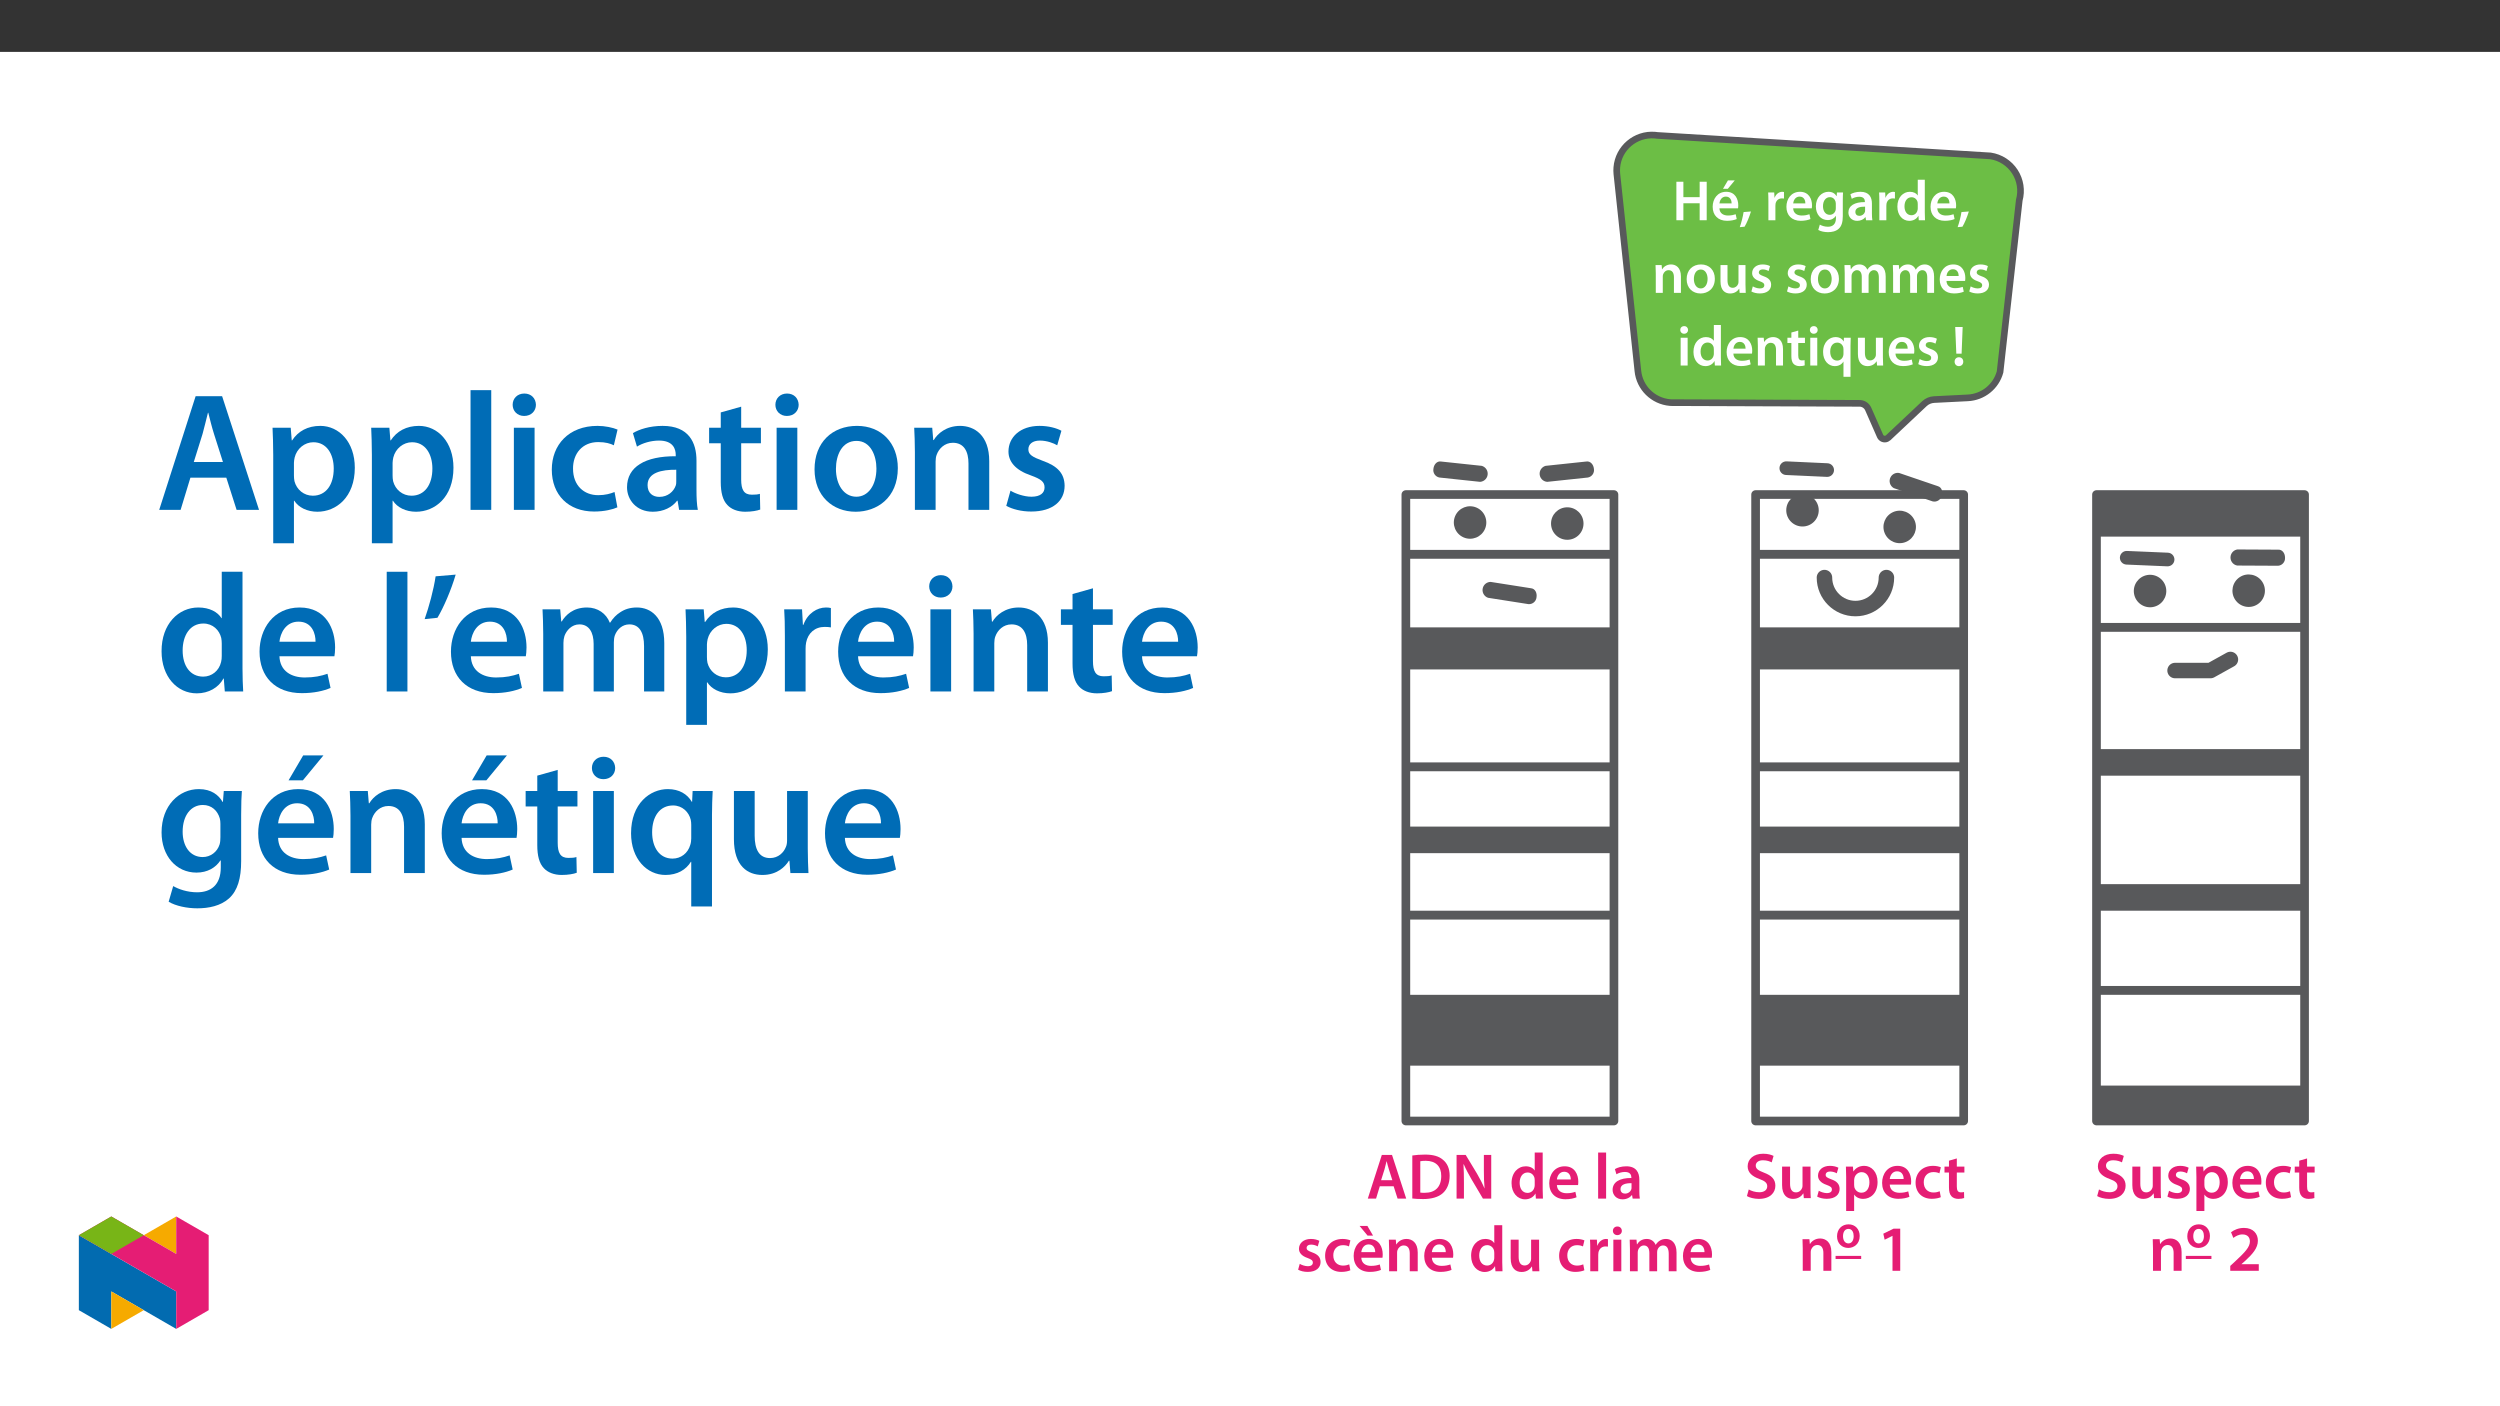 ﻿<?xml version="1.0" encoding="utf-8"?>
<svg xmlns="http://www.w3.org/2000/svg" xmlns:xlink="http://www.w3.org/1999/xlink" viewBox="0 0 960 540" version="1.1">
  <rect x="0" y="0" width="960" height="540" fill="#333333" stroke="none"/>
  <defs>
    <g>
      <symbol overflow="visible" id="glyph0-0">
        <path style="stroke:none;" d="M 0 0 L 10.953 0 L 10.953 -15.344 L 0 -15.344 Z M 5.484 -8.656 L 1.75 -14.25 L 9.203 -14.25 Z M 6.141 -7.672 L 9.859 -13.266 L 9.859 -2.078 Z M 1.75 -1.094 L 5.484 -6.688 L 9.203 -1.094 Z M 1.094 -13.266 L 4.828 -7.672 L 1.094 -2.078 Z M 1.094 -13.266 " />
      </symbol>
      <symbol overflow="visible" id="glyph0-1">
        <path style="stroke:none;" d="M 1.562 -14.781 L 1.562 0 L 4.25 0 L 4.25 -6.516 L 10.5 -6.516 L 10.5 0 L 13.203 0 L 13.203 -14.781 L 10.5 -14.781 L 10.5 -8.859 L 4.25 -8.859 L 4.25 -14.781 Z M 1.562 -14.781 " />
      </symbol>
      <symbol overflow="visible" id="glyph0-2">
        <path style="stroke:none;" d="M 10.5 -4.578 C 10.547 -4.828 10.594 -5.219 10.594 -5.719 C 10.594 -8.062 9.453 -10.922 5.984 -10.922 C 2.562 -10.922 0.766 -8.141 0.766 -5.172 C 0.766 -1.906 2.812 0.219 6.266 0.219 C 7.797 0.219 9.078 -0.062 10 -0.453 L 9.609 -2.297 C 8.766 -2.016 7.891 -1.812 6.641 -1.812 C 4.906 -1.812 3.422 -2.656 3.359 -4.578 Z M 3.359 -6.469 C 3.469 -7.562 4.172 -9.078 5.828 -9.078 C 7.625 -9.078 8.062 -7.453 8.047 -6.469 Z M 6.625 -15.297 L 4.719 -12.062 L 6.578 -12.062 L 9.25 -15.297 Z M 6.625 -15.297 " />
      </symbol>
      <symbol overflow="visible" id="glyph0-3">
        <path style="stroke:none;" d="M 2.016 2.484 C 2.875 1.078 3.844 -1.297 4.469 -3.359 L 1.641 -3.141 C 1.359 -1.312 0.766 0.984 0.172 2.656 Z M 2.016 2.484 " />
      </symbol>
      <symbol overflow="visible" id="glyph0-4">
        <path style="stroke:none;" d="M 1.453 0 L 4.141 0 L 4.141 -5.547 C 4.141 -5.828 4.172 -6.109 4.203 -6.359 C 4.453 -7.578 5.344 -8.391 6.625 -8.391 C 6.953 -8.391 7.188 -8.375 7.438 -8.328 L 7.438 -10.844 C 7.219 -10.891 7.062 -10.922 6.797 -10.922 C 5.641 -10.922 4.391 -10.156 3.859 -8.656 L 3.797 -8.656 L 3.688 -10.672 L 1.359 -10.672 C 1.422 -9.734 1.453 -8.688 1.453 -7.234 Z M 1.453 0 " />
      </symbol>
      <symbol overflow="visible" id="glyph0-5">
        <path style="stroke:none;" d="M 10.5 -4.578 C 10.547 -4.828 10.594 -5.219 10.594 -5.719 C 10.594 -8.062 9.453 -10.922 5.984 -10.922 C 2.562 -10.922 0.766 -8.141 0.766 -5.172 C 0.766 -1.906 2.812 0.219 6.266 0.219 C 7.797 0.219 9.078 -0.062 10 -0.453 L 9.609 -2.297 C 8.766 -2.016 7.891 -1.812 6.641 -1.812 C 4.906 -1.812 3.422 -2.656 3.359 -4.578 Z M 3.359 -6.469 C 3.469 -7.562 4.172 -9.078 5.828 -9.078 C 7.625 -9.078 8.062 -7.453 8.047 -6.469 Z M 3.359 -6.469 " />
      </symbol>
      <symbol overflow="visible" id="glyph0-6">
        <path style="stroke:none;" d="M 11.109 -7.609 C 11.109 -9.078 11.156 -9.953 11.203 -10.672 L 8.859 -10.672 L 8.75 -9.25 L 8.703 -9.25 C 8.203 -10.125 7.25 -10.922 5.609 -10.922 C 3.047 -10.922 0.766 -8.797 0.766 -5.281 C 0.766 -2.266 2.656 -0.062 5.312 -0.062 C 6.734 -0.062 7.797 -0.703 8.422 -1.641 L 8.469 -1.641 L 8.469 -0.719 C 8.469 1.578 7.141 2.5 5.391 2.5 C 4.094 2.5 2.953 2.078 2.281 1.688 L 1.688 3.734 C 2.609 4.281 4.062 4.578 5.422 4.578 C 6.891 4.578 8.438 4.281 9.531 3.281 C 10.656 2.281 11.109 0.672 11.109 -1.562 Z M 8.422 -4.672 C 8.422 -4.359 8.391 -3.984 8.312 -3.734 C 8 -2.734 7.125 -2.078 6.109 -2.078 C 4.422 -2.078 3.5 -3.547 3.5 -5.375 C 3.5 -7.547 4.625 -8.859 6.141 -8.859 C 7.281 -8.859 8.047 -8.109 8.328 -7.125 C 8.391 -6.906 8.422 -6.672 8.422 -6.406 Z M 8.422 -4.672 " />
      </symbol>
      <symbol overflow="visible" id="glyph0-7">
        <path style="stroke:none;" d="M 9.734 -6.406 C 9.734 -8.75 8.75 -10.922 5.328 -10.922 C 3.641 -10.922 2.266 -10.453 1.469 -9.969 L 2 -8.219 C 2.719 -8.688 3.812 -9.016 4.859 -9.016 C 6.75 -9.016 7.031 -7.844 7.031 -7.141 L 7.031 -6.969 C 3.094 -7 0.703 -5.609 0.703 -2.938 C 0.703 -1.312 1.906 0.234 4.062 0.234 C 5.453 0.234 6.578 -0.344 7.219 -1.188 L 7.281 -1.188 L 7.469 0 L 9.906 0 C 9.781 -0.656 9.734 -1.594 9.734 -2.562 Z M 7.109 -3.75 C 7.109 -3.547 7.109 -3.359 7.031 -3.156 C 6.781 -2.391 6 -1.688 4.906 -1.688 C 4.062 -1.688 3.375 -2.172 3.375 -3.219 C 3.375 -4.844 5.203 -5.234 7.109 -5.219 Z M 7.109 -3.75 " />
      </symbol>
      <symbol overflow="visible" id="glyph0-8">
        <path style="stroke:none;" d="M 8.594 -15.562 L 8.594 -9.531 L 8.547 -9.531 C 8.062 -10.328 7.016 -10.922 5.547 -10.922 C 2.984 -10.922 0.75 -8.797 0.766 -5.219 C 0.766 -1.922 2.781 0.234 5.344 0.234 C 6.891 0.234 8.172 -0.5 8.812 -1.688 L 8.859 -1.688 L 8.984 0 L 11.375 0 C 11.328 -0.719 11.297 -1.906 11.297 -3 L 11.297 -15.562 Z M 8.594 -4.625 C 8.594 -4.344 8.578 -4.078 8.5 -3.844 C 8.25 -2.672 7.281 -1.922 6.188 -1.922 C 4.469 -1.922 3.5 -3.359 3.5 -5.328 C 3.5 -7.297 4.469 -8.828 6.203 -8.828 C 7.438 -8.828 8.281 -7.984 8.531 -6.953 C 8.578 -6.734 8.594 -6.438 8.594 -6.219 Z M 8.594 -4.625 " />
      </symbol>
      <symbol overflow="visible" id="glyph0-9">
        <path style="stroke:none;" d="M 1.453 0 L 4.141 0 L 4.141 -6.297 C 4.141 -6.594 4.188 -6.922 4.281 -7.141 C 4.562 -7.953 5.312 -8.719 6.375 -8.719 C 7.844 -8.719 8.422 -7.562 8.422 -6.031 L 8.422 0 L 11.109 0 L 11.109 -6.328 C 11.109 -9.719 9.188 -10.922 7.328 -10.922 C 5.547 -10.922 4.391 -9.906 3.906 -9.078 L 3.844 -9.078 L 3.703 -10.672 L 1.359 -10.672 C 1.406 -9.75 1.453 -8.719 1.453 -7.5 Z M 1.453 0 " />
      </symbol>
      <symbol overflow="visible" id="glyph0-10">
        <path style="stroke:none;" d="M 6.297 -10.922 C 3.062 -10.922 0.766 -8.766 0.766 -5.266 C 0.766 -1.812 3.109 0.234 6.109 0.234 C 8.828 0.234 11.594 -1.516 11.594 -5.438 C 11.594 -8.688 9.469 -10.922 6.297 -10.922 Z M 6.219 -8.969 C 8.062 -8.969 8.812 -7.031 8.812 -5.375 C 8.812 -3.203 7.734 -1.703 6.203 -1.703 C 4.578 -1.703 3.547 -3.266 3.547 -5.328 C 3.547 -7.109 4.312 -8.969 6.219 -8.969 Z M 6.219 -8.969 " />
      </symbol>
      <symbol overflow="visible" id="glyph0-11">
        <path style="stroke:none;" d="M 11 -10.672 L 8.312 -10.672 L 8.312 -4.234 C 8.312 -3.922 8.266 -3.609 8.156 -3.391 C 7.891 -2.703 7.188 -1.953 6.094 -1.953 C 4.672 -1.953 4.094 -3.094 4.094 -4.859 L 4.094 -10.672 L 1.406 -10.672 L 1.406 -4.406 C 1.406 -0.922 3.172 0.234 5.109 0.234 C 7.031 0.234 8.094 -0.859 8.547 -1.594 L 8.609 -1.594 L 8.75 0 L 11.094 0 C 11.047 -0.875 11 -1.922 11 -3.203 Z M 11 -10.672 " />
      </symbol>
      <symbol overflow="visible" id="glyph0-12">
        <path style="stroke:none;" d="M 0.797 -0.531 C 1.578 -0.094 2.734 0.219 4.031 0.219 C 6.859 0.219 8.375 -1.188 8.375 -3.141 C 8.359 -4.719 7.469 -5.703 5.531 -6.375 C 4.172 -6.891 3.656 -7.188 3.656 -7.875 C 3.656 -8.531 4.188 -9.016 5.156 -9.016 C 6.094 -9.016 6.969 -8.656 7.406 -8.391 L 7.953 -10.281 C 7.328 -10.625 6.297 -10.922 5.109 -10.922 C 2.625 -10.922 1.078 -9.469 1.078 -7.578 C 1.078 -6.312 1.922 -5.172 4.016 -4.469 C 5.328 -3.984 5.766 -3.641 5.766 -2.922 C 5.766 -2.219 5.234 -1.703 4.062 -1.703 C 3.094 -1.703 1.922 -2.125 1.344 -2.5 Z M 0.797 -0.531 " />
      </symbol>
      <symbol overflow="visible" id="glyph0-13">
        <path style="stroke:none;" d="M 1.453 0 L 4.078 0 L 4.078 -6.312 C 4.078 -6.625 4.125 -6.922 4.203 -7.219 C 4.469 -7.938 5.156 -8.719 6.156 -8.719 C 7.406 -8.719 8 -7.672 8 -6.188 L 8 0 L 10.625 0 L 10.625 -6.406 C 10.625 -6.703 10.672 -7.062 10.766 -7.297 C 11.047 -8.062 11.734 -8.719 12.656 -8.719 C 13.938 -8.719 14.562 -7.672 14.562 -5.891 L 14.562 0 L 17.188 0 L 17.188 -6.297 C 17.188 -9.719 15.391 -10.922 13.641 -10.922 C 12.734 -10.922 12.062 -10.703 11.438 -10.281 C 10.953 -9.969 10.516 -9.531 10.156 -8.938 L 10.109 -8.938 C 9.641 -10.125 8.547 -10.922 7.141 -10.922 C 5.328 -10.922 4.359 -9.938 3.859 -9.094 L 3.797 -9.094 L 3.656 -10.672 L 1.359 -10.672 C 1.406 -9.75 1.453 -8.719 1.453 -7.5 Z M 1.453 0 " />
      </symbol>
      <symbol overflow="visible" id="glyph0-14">
        <path style="stroke:none;" d="M 4.141 0 L 4.141 -10.672 L 1.453 -10.672 L 1.453 0 Z M 2.812 -15.125 C 1.906 -15.125 1.297 -14.484 1.297 -13.656 C 1.297 -12.875 1.891 -12.203 2.781 -12.203 C 3.734 -12.203 4.312 -12.875 4.312 -13.656 C 4.297 -14.484 3.734 -15.125 2.812 -15.125 Z M 2.812 -15.125 " />
      </symbol>
      <symbol overflow="visible" id="glyph0-15">
        <path style="stroke:none;" d="M 1.891 -12.672 L 1.891 -10.672 L 0.375 -10.672 L 0.375 -8.656 L 1.891 -8.656 L 1.891 -3.641 C 1.891 -2.234 2.141 -1.25 2.734 -0.641 C 3.25 -0.094 4.062 0.234 5.062 0.234 C 5.891 0.234 6.625 0.109 7.016 -0.047 L 6.969 -2.078 C 6.672 -2 6.406 -1.969 5.922 -1.969 C 4.891 -1.969 4.531 -2.625 4.531 -3.953 L 4.531 -8.656 L 7.109 -8.656 L 7.109 -10.672 L 4.531 -10.672 L 4.531 -13.422 Z M 1.891 -12.672 " />
      </symbol>
      <symbol overflow="visible" id="glyph0-16">
        <path style="stroke:none;" d="M 8.594 4.344 L 11.297 4.344 L 11.297 -7.578 C 11.297 -8.703 11.328 -9.719 11.375 -10.672 L 8.766 -10.672 L 8.703 -9.25 L 8.656 -9.266 C 8.094 -10.266 7.031 -10.922 5.547 -10.922 C 3.266 -10.922 0.766 -9.078 0.766 -5.172 C 0.766 -1.844 2.828 0.234 5.234 0.234 C 6.797 0.234 7.906 -0.438 8.547 -1.469 L 8.594 -1.469 Z M 8.594 -4.5 C 8.594 -4.234 8.547 -3.906 8.469 -3.656 C 8.156 -2.594 7.25 -1.891 6.156 -1.891 C 4.453 -1.891 3.5 -3.359 3.5 -5.312 C 3.5 -7.328 4.469 -8.797 6.219 -8.797 C 7.438 -8.797 8.281 -7.938 8.531 -6.922 C 8.578 -6.734 8.594 -6.484 8.594 -6.266 Z M 8.594 -4.5 " />
      </symbol>
      <symbol overflow="visible" id="glyph0-17">
        <path style="stroke:none;" d="M 3.766 -4.562 L 4.172 -14.781 L 1.312 -14.781 L 1.734 -4.562 Z M 2.719 0.234 C 3.75 0.234 4.406 -0.5 4.406 -1.469 C 4.391 -2.484 3.75 -3.172 2.734 -3.172 C 1.75 -3.172 1.078 -2.484 1.078 -1.469 C 1.078 -0.5 1.75 0.234 2.719 0.234 Z M 2.719 0.234 " />
      </symbol>
      <symbol overflow="visible" id="glyph1-0">
        <path style="stroke:none;" d="M 0 0 L 12.453 0 L 12.453 -17.438 L 0 -17.438 Z M 6.219 -9.844 L 2 -16.188 L 10.453 -16.188 Z M 6.969 -8.719 L 11.203 -15.062 L 11.203 -2.359 Z M 2 -1.25 L 6.219 -7.594 L 10.453 -1.25 Z M 1.25 -15.062 L 5.484 -8.719 L 1.25 -2.359 Z M 1.25 -15.062 " />
      </symbol>
      <symbol overflow="visible" id="glyph1-1">
        <path style="stroke:none;" d="M 10.438 -4.75 L 11.953 0 L 15.266 0 L 9.812 -16.781 L 5.906 -16.781 L 0.516 0 L 3.688 0 L 5.125 -4.75 Z M 5.625 -7.078 L 6.922 -11.203 C 7.203 -12.203 7.469 -13.375 7.719 -14.344 L 7.766 -14.344 C 8.016 -13.375 8.297 -12.234 8.625 -11.203 L 9.938 -7.078 Z M 5.625 -7.078 " />
      </symbol>
      <symbol overflow="visible" id="glyph1-2">
        <path style="stroke:none;" d="M 1.766 -0.047 C 2.797 0.078 4.141 0.172 5.906 0.172 C 9.172 0.172 11.828 -0.594 13.5 -2.109 C 15.094 -3.562 16.109 -5.781 16.109 -8.797 C 16.109 -11.625 15.125 -13.656 13.469 -14.969 C 11.938 -16.266 9.781 -16.906 6.656 -16.906 C 4.828 -16.906 3.141 -16.766 1.766 -16.562 Z M 4.828 -14.344 C 5.281 -14.453 5.953 -14.516 6.922 -14.516 C 10.766 -14.516 12.906 -12.375 12.875 -8.688 C 12.875 -4.438 10.516 -2.219 6.531 -2.234 C 5.906 -2.234 5.25 -2.234 4.828 -2.312 Z M 4.828 -14.344 " />
      </symbol>
      <symbol overflow="visible" id="glyph1-3">
        <path style="stroke:none;" d="M 4.578 0 L 4.578 -6 C 4.578 -8.766 4.531 -10.984 4.406 -13.156 L 4.516 -13.172 C 5.328 -11.281 6.422 -9.234 7.5 -7.391 L 11.875 0 L 15.062 0 L 15.062 -16.781 L 12.234 -16.781 L 12.234 -10.938 C 12.234 -8.375 12.281 -6.203 12.5 -3.953 L 12.453 -3.953 C 11.688 -5.781 10.688 -7.719 9.594 -9.594 L 5.25 -16.781 L 1.75 -16.781 L 1.75 0 Z M 4.578 0 " />
      </symbol>
      <symbol overflow="visible" id="glyph1-4">
        <path style="stroke:none;" d="M 9.766 -17.688 L 9.766 -10.828 L 9.719 -10.828 C 9.172 -11.734 7.969 -12.406 6.297 -12.406 C 3.391 -12.406 0.844 -9.984 0.875 -5.922 C 0.875 -2.188 3.156 0.281 6.078 0.281 C 7.828 0.281 9.297 -0.578 10.016 -1.922 L 10.062 -1.922 L 10.219 0 L 12.922 0 C 12.875 -0.828 12.828 -2.172 12.828 -3.406 L 12.828 -17.688 Z M 9.766 -5.25 C 9.766 -4.938 9.734 -4.625 9.656 -4.359 C 9.359 -3.031 8.266 -2.188 7.031 -2.188 C 5.078 -2.188 3.984 -3.812 3.984 -6.047 C 3.984 -8.297 5.078 -10.031 7.047 -10.031 C 8.438 -10.031 9.422 -9.062 9.688 -7.891 C 9.734 -7.641 9.766 -7.328 9.766 -7.078 Z M 9.766 -5.25 " />
      </symbol>
      <symbol overflow="visible" id="glyph1-5">
        <path style="stroke:none;" d="M 11.938 -5.203 C 11.984 -5.484 12.031 -5.922 12.031 -6.5 C 12.031 -9.172 10.734 -12.406 6.797 -12.406 C 2.906 -12.406 0.875 -9.234 0.875 -5.875 C 0.875 -2.172 3.188 0.25 7.125 0.25 C 8.859 0.25 10.312 -0.078 11.359 -0.516 L 10.906 -2.609 C 9.969 -2.297 8.969 -2.062 7.547 -2.062 C 5.578 -2.062 3.891 -3.016 3.812 -5.203 Z M 3.812 -7.344 C 3.938 -8.594 4.734 -10.312 6.625 -10.312 C 8.672 -10.312 9.172 -8.469 9.141 -7.344 Z M 3.812 -7.344 " />
      </symbol>
      <symbol overflow="visible" id="glyph1-6">
        <path style="stroke:none;" d="M 1.641 0 L 4.703 0 L 4.703 -17.688 L 1.641 -17.688 Z M 1.641 0 " />
      </symbol>
      <symbol overflow="visible" id="glyph1-7">
        <path style="stroke:none;" d="M 11.062 -7.266 C 11.062 -9.938 9.938 -12.406 6.047 -12.406 C 4.141 -12.406 2.562 -11.875 1.672 -11.328 L 2.266 -9.344 C 3.094 -9.859 4.328 -10.234 5.531 -10.234 C 7.672 -10.234 8 -8.922 8 -8.125 L 8 -7.922 C 3.516 -7.938 0.797 -6.375 0.797 -3.344 C 0.797 -1.5 2.172 0.281 4.609 0.281 C 6.203 0.281 7.469 -0.406 8.188 -1.344 L 8.266 -1.344 L 8.5 0 L 11.25 0 C 11.109 -0.75 11.062 -1.812 11.062 -2.906 Z M 8.062 -4.266 C 8.062 -4.031 8.062 -3.812 8 -3.594 C 7.703 -2.719 6.828 -1.922 5.578 -1.922 C 4.609 -1.922 3.828 -2.469 3.828 -3.656 C 3.828 -5.5 5.906 -5.953 8.062 -5.922 Z M 8.062 -4.266 " />
      </symbol>
      <symbol overflow="visible" id="glyph1-8">
        <path style="stroke:none;" d="M 0.891 -0.594 C 1.797 -0.094 3.109 0.25 4.578 0.25 C 7.797 0.25 9.516 -1.344 9.516 -3.562 C 9.484 -5.359 8.5 -6.469 6.281 -7.25 C 4.734 -7.828 4.156 -8.172 4.156 -8.938 C 4.156 -9.688 4.75 -10.234 5.859 -10.234 C 6.922 -10.234 7.922 -9.844 8.422 -9.531 L 9.047 -11.688 C 8.312 -12.078 7.141 -12.406 5.797 -12.406 C 2.984 -12.406 1.219 -10.766 1.219 -8.625 C 1.219 -7.172 2.188 -5.875 4.562 -5.078 C 6.047 -4.531 6.547 -4.141 6.547 -3.312 C 6.547 -2.516 5.953 -1.938 4.609 -1.938 C 3.516 -1.938 2.188 -2.422 1.516 -2.844 Z M 0.891 -0.594 " />
      </symbol>
      <symbol overflow="visible" id="glyph1-9">
        <path style="stroke:none;" d="M 10.141 -2.641 C 9.531 -2.391 8.766 -2.172 7.719 -2.172 C 5.625 -2.172 4.016 -3.594 4.016 -6.078 C 3.984 -8.297 5.375 -10.016 7.719 -10.016 C 8.812 -10.016 9.531 -9.781 10.031 -9.531 L 10.578 -11.859 C 9.891 -12.156 8.734 -12.406 7.625 -12.406 C 3.359 -12.406 0.875 -9.594 0.875 -5.953 C 0.875 -2.188 3.344 0.25 7.125 0.25 C 8.641 0.25 9.906 -0.078 10.562 -0.375 Z M 10.141 -2.641 " />
      </symbol>
      <symbol overflow="visible" id="glyph1-10">
        <path style="stroke:none;" d="M 11.938 -5.203 C 11.984 -5.484 12.031 -5.922 12.031 -6.5 C 12.031 -9.172 10.734 -12.406 6.797 -12.406 C 2.906 -12.406 0.875 -9.234 0.875 -5.875 C 0.875 -2.172 3.188 0.25 7.125 0.25 C 8.859 0.25 10.312 -0.078 11.359 -0.516 L 10.906 -2.609 C 9.969 -2.297 8.969 -2.062 7.547 -2.062 C 5.578 -2.062 3.891 -3.016 3.812 -5.203 Z M 3.812 -7.344 C 3.938 -8.594 4.734 -10.312 6.625 -10.312 C 8.672 -10.312 9.172 -8.469 9.141 -7.344 Z M 3.156 -17.391 L 6.203 -13.703 L 8.312 -13.703 L 6.156 -17.391 Z M 3.156 -17.391 " />
      </symbol>
      <symbol overflow="visible" id="glyph1-11">
        <path style="stroke:none;" d="M 1.641 0 L 4.703 0 L 4.703 -7.141 C 4.703 -7.5 4.75 -7.875 4.859 -8.125 C 5.188 -9.047 6.031 -9.906 7.25 -9.906 C 8.922 -9.906 9.562 -8.594 9.562 -6.844 L 9.562 0 L 12.625 0 L 12.625 -7.203 C 12.625 -11.031 10.438 -12.406 8.312 -12.406 C 6.297 -12.406 4.984 -11.25 4.438 -10.312 L 4.359 -10.312 L 4.203 -12.125 L 1.547 -12.125 C 1.594 -11.078 1.641 -9.906 1.641 -8.516 Z M 1.641 0 " />
      </symbol>
      <symbol overflow="visible" id="glyph1-12">
        <path style="stroke:none;" d="M 12.5 -12.125 L 9.438 -12.125 L 9.438 -4.812 C 9.438 -4.453 9.391 -4.109 9.266 -3.859 C 8.969 -3.062 8.172 -2.219 6.922 -2.219 C 5.312 -2.219 4.656 -3.516 4.656 -5.531 L 4.656 -12.125 L 1.594 -12.125 L 1.594 -5 C 1.594 -1.047 3.609 0.281 5.797 0.281 C 8 0.281 9.188 -0.969 9.719 -1.812 L 9.781 -1.812 L 9.938 0 L 12.609 0 C 12.547 -1 12.5 -2.188 12.5 -3.641 Z M 12.5 -12.125 " />
      </symbol>
      <symbol overflow="visible" id="glyph1-13">
        <path style="stroke:none;" d="M 1.641 0 L 4.703 0 L 4.703 -6.297 C 4.703 -6.625 4.734 -6.953 4.781 -7.219 C 5.062 -8.625 6.078 -9.531 7.516 -9.531 C 7.891 -9.531 8.172 -9.516 8.438 -9.469 L 8.438 -12.328 C 8.188 -12.375 8.016 -12.406 7.719 -12.406 C 6.406 -12.406 4.984 -11.531 4.391 -9.844 L 4.312 -9.844 L 4.188 -12.125 L 1.547 -12.125 C 1.625 -11.062 1.641 -9.859 1.641 -8.219 Z M 1.641 0 " />
      </symbol>
      <symbol overflow="visible" id="glyph1-14">
        <path style="stroke:none;" d="M 4.703 0 L 4.703 -12.125 L 1.641 -12.125 L 1.641 0 Z M 3.188 -17.188 C 2.172 -17.188 1.469 -16.469 1.469 -15.516 C 1.469 -14.625 2.141 -13.875 3.156 -13.875 C 4.234 -13.875 4.906 -14.625 4.906 -15.516 C 4.875 -16.469 4.234 -17.188 3.188 -17.188 Z M 3.188 -17.188 " />
      </symbol>
      <symbol overflow="visible" id="glyph1-15">
        <path style="stroke:none;" d="M 1.641 0 L 4.625 0 L 4.625 -7.172 C 4.625 -7.516 4.688 -7.875 4.781 -8.188 C 5.078 -9.016 5.859 -9.906 7 -9.906 C 8.422 -9.906 9.094 -8.719 9.094 -7.031 L 9.094 0 L 12.078 0 L 12.078 -7.266 C 12.078 -7.625 12.125 -8.016 12.234 -8.297 C 12.547 -9.172 13.328 -9.906 14.375 -9.906 C 15.844 -9.906 16.531 -8.719 16.531 -6.703 L 16.531 0 L 19.531 0 L 19.531 -7.141 C 19.531 -11.031 17.484 -12.406 15.484 -12.406 C 14.469 -12.406 13.703 -12.156 13 -11.688 C 12.453 -11.328 11.953 -10.828 11.531 -10.156 L 11.484 -10.156 C 10.953 -11.5 9.719 -12.406 8.125 -12.406 C 6.047 -12.406 4.953 -11.281 4.391 -10.344 L 4.312 -10.344 L 4.156 -12.125 L 1.547 -12.125 C 1.594 -11.078 1.641 -9.906 1.641 -8.516 Z M 1.641 0 " />
      </symbol>
      <symbol overflow="visible" id="glyph1-16">
        <path style="stroke:none;" d="M 1.016 -0.797 C 1.938 -0.219 3.781 0.281 5.578 0.281 C 9.891 0.281 11.938 -2.062 11.938 -4.781 C 11.938 -7.203 10.531 -8.672 7.625 -9.766 C 5.375 -10.641 4.406 -11.234 4.406 -12.531 C 4.406 -13.531 5.234 -14.547 7.172 -14.547 C 8.734 -14.547 9.906 -14.078 10.531 -13.75 L 11.25 -16.219 C 10.391 -16.656 9.062 -17.062 7.25 -17.062 C 3.594 -17.062 1.297 -15 1.297 -12.234 C 1.297 -9.812 3.062 -8.344 5.859 -7.344 C 7.969 -6.578 8.812 -5.828 8.812 -4.562 C 8.812 -3.188 7.719 -2.266 5.781 -2.266 C 4.203 -2.266 2.688 -2.766 1.719 -3.344 Z M 1.016 -0.797 " />
      </symbol>
      <symbol overflow="visible" id="glyph1-17">
        <path style="stroke:none;" d="M 1.641 4.938 L 4.703 4.938 L 4.703 -1.344 L 4.75 -1.344 C 5.375 -0.375 6.656 0.281 8.172 0.281 C 10.938 0.281 13.703 -1.844 13.703 -6.219 C 13.703 -10.016 11.375 -12.406 8.594 -12.406 C 6.75 -12.406 5.328 -11.625 4.438 -10.266 L 4.391 -10.266 L 4.234 -12.125 L 1.547 -12.125 C 1.594 -10.984 1.641 -9.688 1.641 -8.094 Z M 4.703 -6.953 C 4.703 -7.203 4.75 -7.469 4.812 -7.719 C 5.125 -9.062 6.297 -9.984 7.578 -9.984 C 9.531 -9.984 10.578 -8.25 10.578 -6.109 C 10.578 -3.719 9.438 -2.094 7.5 -2.094 C 6.172 -2.094 5.109 -2.984 4.781 -4.234 C 4.734 -4.516 4.703 -4.781 4.703 -5.078 Z M 4.703 -6.953 " />
      </symbol>
      <symbol overflow="visible" id="glyph1-18">
        <path style="stroke:none;" d="M 2.141 -14.391 L 2.141 -12.125 L 0.422 -12.125 L 0.422 -9.844 L 2.141 -9.844 L 2.141 -4.141 C 2.141 -2.547 2.438 -1.422 3.109 -0.719 C 3.688 -0.094 4.609 0.281 5.75 0.281 C 6.703 0.281 7.516 0.125 7.969 -0.047 L 7.922 -2.359 C 7.578 -2.266 7.266 -2.234 6.719 -2.234 C 5.547 -2.234 5.156 -2.984 5.156 -4.484 L 5.156 -9.844 L 8.062 -9.844 L 8.062 -12.125 L 5.156 -12.125 L 5.156 -15.25 Z M 2.141 -14.391 " />
      </symbol>
      <symbol overflow="visible" id="glyph1-19">
        <path style="stroke:none;" d="M 5.875 0 L 8.844 0 L 8.844 -16.188 L 6.297 -16.188 L 2.344 -14.25 L 2.859 -11.938 L 5.828 -13.422 L 5.875 -13.422 Z M 5.875 0 " />
      </symbol>
      <symbol overflow="visible" id="glyph1-20">
        <path style="stroke:none;" d="M 12.031 0 L 12.031 -2.547 L 5.406 -2.547 L 5.406 -2.594 L 6.797 -3.812 C 9.641 -6.422 11.688 -8.719 11.688 -11.562 C 11.688 -14.203 9.938 -16.469 6.344 -16.469 C 4.312 -16.469 2.547 -15.734 1.375 -14.797 L 2.266 -12.625 C 3.094 -13.25 4.281 -13.969 5.734 -13.969 C 7.844 -13.969 8.625 -12.703 8.625 -11.25 C 8.594 -9.109 6.797 -7.172 2.984 -3.641 L 1.078 -1.875 L 1.078 0 Z M 12.031 0 " />
      </symbol>
      <symbol overflow="visible" id="glyph2-0">
        <path style="stroke:none;" d="M 0 0 L 8.75 0 L 8.75 -12.391 L -0.047 -12.391 L -0.047 0 Z M 4.391 -7.047 L 1.531 -11.328 L 7.172 -11.328 L 4.359 -7.094 Z M 4.922 -6.125 L 7.797 -10.438 L 7.797 -1.953 L 4.953 -6.188 Z M 1.438 -0.891 L 4.359 -5.281 L 7.172 -1.062 L 1.531 -1.062 Z M 0.812 -10.562 L 3.75 -6.188 L 0.906 -1.953 L 0.906 -10.438 Z M 0.812 -10.562 " />
      </symbol>
      <symbol overflow="visible" id="glyph2-1">
        <path style="stroke:none;" d="M 5 -8.875 C 2.438 -8.875 0.562 -7.062 0.562 -4.266 C 0.562 -1.531 2.469 0.188 4.859 0.188 C 7.031 0.188 9.266 -1.297 9.266 -4.406 C 9.266 -7 7.531 -8.875 5 -8.875 Z M 4.953 -7.125 C 6.422 -7.125 6.953 -5.688 6.953 -4.359 C 6.953 -2.641 6.156 -1.547 4.938 -1.547 C 3.641 -1.547 2.859 -2.688 2.859 -4.328 C 2.859 -5.734 3.438 -7.125 4.953 -7.125 Z M 4.953 -7.125 " />
      </symbol>
      <symbol overflow="visible" id="glyph3-0">
        <path style="stroke:none;" d="M 0 0 L 32.375 0 L 32.375 -45.328 L 0 -45.328 Z M 16.188 -25.578 L 5.188 -42.094 L 27.188 -42.094 Z M 18.125 -22.656 L 29.141 -39.172 L 29.141 -6.156 Z M 5.188 -3.234 L 16.188 -19.75 L 27.188 -3.234 Z M 3.234 -39.172 L 14.25 -22.656 L 3.234 -6.156 Z M 3.234 -39.172 " />
      </symbol>
      <symbol overflow="visible" id="glyph3-1">
        <path style="stroke:none;" d="M 27.125 -12.375 L 31.078 0 L 39.688 0 L 25.516 -43.641 L 15.344 -43.641 L 1.359 0 L 9.578 0 L 13.344 -12.375 Z M 14.641 -18.391 L 18 -29.141 C 18.719 -31.734 19.422 -34.766 20.078 -37.297 L 20.203 -37.297 C 20.844 -34.766 21.562 -31.797 22.406 -29.141 L 25.828 -18.391 Z M 14.641 -18.391 " />
      </symbol>
      <symbol overflow="visible" id="glyph3-2">
        <path style="stroke:none;" d="M 4.281 12.828 L 12.234 12.828 L 12.234 -3.5 L 12.375 -3.5 C 13.984 -0.969 17.281 0.719 21.234 0.719 C 28.422 0.719 35.609 -4.797 35.609 -16.188 C 35.609 -26.031 29.594 -32.25 22.344 -32.25 C 17.547 -32.25 13.859 -30.234 11.531 -26.672 L 11.391 -26.672 L 11 -31.531 L 4.016 -31.531 C 4.141 -28.562 4.281 -25.188 4.281 -21.047 Z M 12.234 -18.062 C 12.234 -18.719 12.375 -19.422 12.5 -20.078 C 13.344 -23.562 16.375 -25.969 19.688 -25.969 C 24.797 -25.969 27.516 -21.438 27.516 -15.859 C 27.516 -9.641 24.547 -5.438 19.484 -5.438 C 16.062 -5.438 13.281 -7.766 12.438 -11 C 12.297 -11.719 12.234 -12.438 12.234 -13.203 Z M 12.234 -18.062 " />
      </symbol>
      <symbol overflow="visible" id="glyph3-3">
        <path style="stroke:none;" d="M 4.281 0 L 12.234 0 L 12.234 -45.969 L 4.281 -45.969 Z M 4.281 0 " />
      </symbol>
      <symbol overflow="visible" id="glyph3-4">
        <path style="stroke:none;" d="M 12.234 0 L 12.234 -31.531 L 4.281 -31.531 L 4.281 0 Z M 8.281 -44.672 C 5.641 -44.672 3.812 -42.797 3.812 -40.344 C 3.812 -38.016 5.562 -36.062 8.219 -36.062 C 11 -36.062 12.75 -38.016 12.75 -40.344 C 12.688 -42.797 11 -44.672 8.281 -44.672 Z M 8.281 -44.672 " />
      </symbol>
      <symbol overflow="visible" id="glyph3-5">
        <path style="stroke:none;" d="M 26.359 -6.859 C 24.797 -6.219 22.797 -5.641 20.078 -5.641 C 14.641 -5.641 10.422 -9.328 10.422 -15.797 C 10.359 -21.562 13.984 -26.031 20.078 -26.031 C 22.922 -26.031 24.797 -25.453 26.094 -24.797 L 27.516 -30.828 C 25.703 -31.594 22.734 -32.25 19.812 -32.25 C 8.734 -32.25 2.266 -24.922 2.266 -15.469 C 2.266 -5.703 8.672 0.641 18.516 0.641 C 22.469 0.641 25.766 -0.188 27.453 -0.969 Z M 26.359 -6.859 " />
      </symbol>
      <symbol overflow="visible" id="glyph3-6">
        <path style="stroke:none;" d="M 28.75 -18.906 C 28.75 -25.828 25.828 -32.25 15.734 -32.25 C 10.75 -32.25 6.672 -30.891 4.344 -29.469 L 5.891 -24.281 C 8.031 -25.641 11.266 -26.609 14.375 -26.609 C 19.938 -26.609 20.781 -23.188 20.781 -21.109 L 20.781 -20.594 C 9.125 -20.656 2.078 -16.578 2.078 -8.672 C 2.078 -3.891 5.641 0.719 11.984 0.719 C 16.125 0.719 19.422 -1.031 21.297 -3.5 L 21.5 -3.5 L 22.078 0 L 29.266 0 C 28.875 -1.938 28.75 -4.734 28.75 -7.578 Z M 20.984 -11.078 C 20.984 -10.484 20.984 -9.906 20.781 -9.328 C 20 -7.062 17.734 -4.984 14.5 -4.984 C 11.984 -4.984 9.969 -6.406 9.969 -9.516 C 9.969 -14.312 15.344 -15.469 20.984 -15.406 Z M 20.984 -11.078 " />
      </symbol>
      <symbol overflow="visible" id="glyph3-7">
        <path style="stroke:none;" d="M 5.562 -37.422 L 5.562 -31.531 L 1.094 -31.531 L 1.094 -25.578 L 5.562 -25.578 L 5.562 -10.75 C 5.562 -6.609 6.344 -3.688 8.094 -1.875 C 9.578 -0.266 11.984 0.719 14.953 0.719 C 17.422 0.719 19.547 0.328 20.719 -0.125 L 20.594 -6.156 C 19.688 -5.891 18.906 -5.828 17.484 -5.828 C 14.438 -5.828 13.406 -7.766 13.406 -11.656 L 13.406 -25.578 L 20.984 -25.578 L 20.984 -31.531 L 13.406 -31.531 L 13.406 -39.625 Z M 5.562 -37.422 " />
      </symbol>
      <symbol overflow="visible" id="glyph3-8">
        <path style="stroke:none;" d="M 18.578 -32.25 C 9.062 -32.25 2.266 -25.906 2.266 -15.547 C 2.266 -5.375 9.188 0.719 18.062 0.719 C 26.094 0.719 34.25 -4.469 34.25 -16.062 C 34.25 -25.641 27.969 -32.25 18.578 -32.25 Z M 18.391 -26.484 C 23.828 -26.484 26.031 -20.781 26.031 -15.859 C 26.031 -9.453 22.859 -5.047 18.328 -5.047 C 13.531 -5.047 10.484 -9.641 10.484 -15.734 C 10.484 -20.984 12.75 -26.484 18.391 -26.484 Z M 18.391 -26.484 " />
      </symbol>
      <symbol overflow="visible" id="glyph3-9">
        <path style="stroke:none;" d="M 4.281 0 L 12.234 0 L 12.234 -18.578 C 12.234 -19.484 12.375 -20.469 12.625 -21.109 C 13.469 -23.5 15.672 -25.766 18.844 -25.766 C 23.188 -25.766 24.859 -22.344 24.859 -17.812 L 24.859 0 L 32.828 0 L 32.828 -18.719 C 32.828 -28.688 27.125 -32.25 21.625 -32.25 C 16.375 -32.25 12.953 -29.266 11.531 -26.812 L 11.328 -26.812 L 10.938 -31.531 L 4.016 -31.531 C 4.141 -28.812 4.281 -25.766 4.281 -22.141 Z M 4.281 0 " />
      </symbol>
      <symbol overflow="visible" id="glyph3-10">
        <path style="stroke:none;" d="M 2.328 -1.547 C 4.656 -0.266 8.094 0.641 11.906 0.641 C 20.266 0.641 24.734 -3.5 24.734 -9.266 C 24.672 -13.922 22.078 -16.828 16.312 -18.844 C 12.297 -20.328 10.812 -21.234 10.812 -23.25 C 10.812 -25.188 12.375 -26.609 15.219 -26.609 C 18 -26.609 20.594 -25.578 21.891 -24.797 L 23.5 -30.375 C 21.625 -31.406 18.578 -32.25 15.094 -32.25 C 7.766 -32.25 3.172 -27.969 3.172 -22.406 C 3.172 -18.641 5.703 -15.281 11.844 -13.203 C 15.734 -11.781 17.031 -10.75 17.031 -8.609 C 17.031 -6.547 15.469 -5.047 11.984 -5.047 C 9.125 -5.047 5.703 -6.281 3.953 -7.375 Z M 2.328 -1.547 " />
      </symbol>
      <symbol overflow="visible" id="glyph3-11">
        <path style="stroke:none;" d="M 25.375 -45.969 L 25.375 -28.172 L 25.25 -28.172 C 23.828 -30.5 20.719 -32.25 16.375 -32.25 C 8.812 -32.25 2.203 -25.969 2.266 -15.406 C 2.266 -5.703 8.219 0.719 15.797 0.719 C 20.328 0.719 24.156 -1.484 26.031 -4.984 L 26.156 -4.984 L 26.547 0 L 33.609 0 C 33.469 -2.141 33.344 -5.641 33.344 -8.875 L 33.344 -45.969 Z M 25.375 -13.656 C 25.375 -12.828 25.312 -12.047 25.125 -11.328 C 24.344 -7.906 21.5 -5.703 18.266 -5.703 C 13.203 -5.703 10.359 -9.906 10.359 -15.734 C 10.359 -21.562 13.203 -26.094 18.328 -26.094 C 21.953 -26.094 24.469 -23.562 25.188 -20.531 C 25.312 -19.875 25.375 -19.031 25.375 -18.391 Z M 25.375 -13.656 " />
      </symbol>
      <symbol overflow="visible" id="glyph3-12">
        <path style="stroke:none;" d="M 31.016 -13.531 C 31.141 -14.25 31.281 -15.406 31.281 -16.906 C 31.281 -23.828 27.906 -32.25 17.672 -32.25 C 7.578 -32.25 2.266 -24.016 2.266 -15.281 C 2.266 -5.641 8.281 0.641 18.516 0.641 C 23.047 0.641 26.812 -0.188 29.531 -1.359 L 28.359 -6.797 C 25.906 -5.953 23.312 -5.375 19.625 -5.375 C 14.5 -5.375 10.094 -7.828 9.906 -13.531 Z M 9.906 -19.094 C 10.234 -22.344 12.297 -26.812 17.219 -26.812 C 22.531 -26.812 23.828 -22.016 23.766 -19.094 Z M 9.906 -19.094 " />
      </symbol>
      <symbol overflow="visible" id="glyph3-13">
        <path style="stroke:none;" d="M 6.094 -44.219 C 5.312 -38.984 3.562 -32.562 1.875 -27.781 L 6.797 -28.297 C 9.188 -32.312 12.047 -38.922 13.797 -44.875 Z M 6.094 -44.219 " />
      </symbol>
      <symbol overflow="visible" id="glyph3-14">
        <path style="stroke:none;" d="M 4.281 0 L 12.047 0 L 12.047 -18.641 C 12.047 -19.547 12.172 -20.469 12.438 -21.297 C 13.203 -23.438 15.219 -25.766 18.188 -25.766 C 21.891 -25.766 23.641 -22.656 23.641 -18.266 L 23.641 0 L 31.406 0 L 31.406 -18.906 C 31.406 -19.812 31.531 -20.844 31.797 -21.562 C 32.641 -23.828 34.641 -25.766 37.359 -25.766 C 41.188 -25.766 43 -22.656 43 -17.422 L 43 0 L 50.766 0 L 50.766 -18.578 C 50.766 -28.688 45.453 -32.25 40.281 -32.25 C 37.625 -32.25 35.609 -31.594 33.797 -30.375 C 32.375 -29.469 31.078 -28.172 29.984 -26.422 L 29.844 -26.422 C 28.484 -29.922 25.25 -32.25 21.109 -32.25 C 15.734 -32.25 12.891 -29.328 11.391 -26.875 L 11.203 -26.875 L 10.812 -31.531 L 4.016 -31.531 C 4.141 -28.812 4.281 -25.766 4.281 -22.141 Z M 4.281 0 " />
      </symbol>
      <symbol overflow="visible" id="glyph3-15">
        <path style="stroke:none;" d="M 4.281 0 L 12.234 0 L 12.234 -16.375 C 12.234 -17.219 12.297 -18.062 12.438 -18.781 C 13.141 -22.406 15.797 -24.797 19.547 -24.797 C 20.531 -24.797 21.234 -24.734 21.953 -24.609 L 21.953 -32.047 C 21.297 -32.188 20.844 -32.25 20.078 -32.25 C 16.641 -32.25 12.953 -29.984 11.391 -25.578 L 11.203 -25.578 L 10.875 -31.531 L 4.016 -31.531 C 4.203 -28.75 4.281 -25.641 4.281 -21.375 Z M 4.281 0 " />
      </symbol>
      <symbol overflow="visible" id="glyph3-16">
        <path style="stroke:none;" d="M 32.828 -22.469 C 32.828 -26.812 32.953 -29.391 33.094 -31.531 L 26.156 -31.531 L 25.828 -27.328 L 25.703 -27.328 C 24.219 -29.922 21.438 -32.25 16.578 -32.25 C 9 -32.25 2.266 -25.969 2.266 -15.609 C 2.266 -6.672 7.828 -0.188 15.672 -0.188 C 19.875 -0.188 23.047 -2.078 24.859 -4.859 L 25 -4.859 L 25 -2.141 C 25 4.656 21.109 7.375 15.922 7.375 C 12.109 7.375 8.734 6.156 6.734 4.984 L 4.984 11 C 7.703 12.625 11.984 13.531 16 13.531 C 20.328 13.531 24.922 12.625 28.172 9.719 C 31.469 6.734 32.828 2 32.828 -4.594 Z M 24.859 -13.797 C 24.859 -12.891 24.797 -11.781 24.547 -11 C 23.641 -8.094 21.047 -6.156 18.062 -6.156 C 13.078 -6.156 10.359 -10.484 10.359 -15.859 C 10.359 -22.281 13.656 -26.156 18.125 -26.156 C 21.5 -26.156 23.766 -23.953 24.609 -21.047 C 24.797 -20.391 24.859 -19.688 24.859 -18.906 Z M 24.859 -13.797 " />
      </symbol>
      <symbol overflow="visible" id="glyph3-17">
        <path style="stroke:none;" d="M 31.016 -13.531 C 31.141 -14.25 31.281 -15.406 31.281 -16.906 C 31.281 -23.828 27.906 -32.25 17.672 -32.25 C 7.578 -32.25 2.266 -24.016 2.266 -15.281 C 2.266 -5.641 8.281 0.641 18.516 0.641 C 23.047 0.641 26.812 -0.188 29.531 -1.359 L 28.359 -6.797 C 25.906 -5.953 23.312 -5.375 19.625 -5.375 C 14.5 -5.375 10.094 -7.828 9.906 -13.531 Z M 9.906 -19.094 C 10.234 -22.344 12.297 -26.812 17.219 -26.812 C 22.531 -26.812 23.828 -22.016 23.766 -19.094 Z M 19.547 -45.203 L 13.922 -35.609 L 19.422 -35.609 L 27.328 -45.203 Z M 19.547 -45.203 " />
      </symbol>
      <symbol overflow="visible" id="glyph3-18">
        <path style="stroke:none;" d="M 25.375 12.828 L 33.344 12.828 L 33.344 -22.406 C 33.344 -25.703 33.469 -28.688 33.609 -31.531 L 25.906 -31.531 L 25.703 -27.328 L 25.578 -27.391 C 23.891 -30.297 20.781 -32.25 16.375 -32.25 C 9.641 -32.25 2.266 -26.812 2.266 -15.281 C 2.266 -5.438 8.359 0.719 15.469 0.719 C 20.078 0.719 23.375 -1.297 25.25 -4.344 L 25.375 -4.344 Z M 25.375 -13.281 C 25.375 -12.5 25.25 -11.531 25 -10.812 C 24.094 -7.641 21.438 -5.562 18.188 -5.562 C 13.141 -5.562 10.359 -9.906 10.359 -15.672 C 10.359 -21.625 13.203 -25.969 18.391 -25.969 C 21.953 -25.969 24.469 -23.438 25.188 -20.469 C 25.312 -19.875 25.375 -19.172 25.375 -18.516 Z M 25.375 -13.281 " />
      </symbol>
      <symbol overflow="visible" id="glyph3-19">
        <path style="stroke:none;" d="M 32.5 -31.531 L 24.547 -31.531 L 24.547 -12.5 C 24.547 -11.594 24.406 -10.688 24.094 -10.031 C 23.312 -7.969 21.234 -5.766 18 -5.766 C 13.797 -5.766 12.109 -9.125 12.109 -14.375 L 12.109 -31.531 L 4.141 -31.531 L 4.141 -13.016 C 4.141 -2.719 9.391 0.719 15.094 0.719 C 20.781 0.719 23.891 -2.531 25.25 -4.734 L 25.453 -4.734 L 25.828 0 L 32.766 0 C 32.641 -2.594 32.5 -5.703 32.5 -9.453 Z M 32.5 -31.531 " />
      </symbol>
    </g>
    <clipPath id="clip1">
      <path d="M 538.188 188 L 622 188 L 622 432.129 L 538.188 432.129 Z M 538.188 188 " />
    </clipPath>
    <clipPath id="clip2">
      <path d="M 672 188 L 756 188 L 756 432.129 L 672 432.129 Z M 672 188 " />
    </clipPath>
    <clipPath id="clip3">
      <path d="M 803 188 L 886.617 188 L 886.617 432.129 L 803 432.129 Z M 803 188 " />
    </clipPath>
    <clipPath id="clip4">
      <path d="M 584 50.574 L 812 50.574 L 812 205 L 584 205 Z M 584 50.574 " />
    </clipPath>
    <clipPath id="clip5">
      <path d="M 30.277 474 L 68 474 L 68 510.301 L 30.277 510.301 Z M 30.277 474 " />
    </clipPath>
    <clipPath id="clip6">
      <path d="M 42 495 L 56 495 L 56 510.301 L 42 510.301 Z M 42 495 " />
    </clipPath>
    <clipPath id="clip7">
      <path d="M 55 467.125 L 68 467.125 L 68 482 L 55 482 Z M 55 467.125 " />
    </clipPath>
    <clipPath id="clip8">
      <path d="M 30.277 467.125 L 80.133 467.125 L 80.133 510.301 L 30.277 510.301 Z M 30.277 467.125 " />
    </clipPath>
    <clipPath id="clip9">
      <path d="M 30.277 467.125 L 56 467.125 L 56 482 L 30.277 482 Z M 30.277 467.125 " />
    </clipPath>
  </defs>
  <g id="surface1">
    <path style=" stroke:none;fill-rule:nonzero;fill:rgb(100%,100%,100%);fill-opacity:1;" d="M 0 559.926 L 960 559.926 L 960 19.926 L 0 19.926 Z M 0 559.926 " />
    <g clip-path="url(#clip1)" clip-rule="nonzero">
      <path style="fill:none;stroke-width:3.917;stroke-linecap:round;stroke-linejoin:round;stroke:rgb(34.499%,34.9%,35.699%);stroke-opacity:1;stroke-miterlimit:4;" d="M 1.957 284.961 L 95.96 284.961 L 95.96 1.96 L 1.957 1.96 Z M 1.957 284.961 " transform="matrix(0.85,0,0,-0.85,538.188,432.127)" />
    </g>
    <path style=" stroke:none;fill-rule:nonzero;fill:rgb(34.499%,34.9%,35.699%);fill-opacity:1;" d="M 540.277 211.16 L 619.328 211.16 L 619.328 214.562 L 540.277 214.562 Z M 540.277 211.16 " />
    <path style=" stroke:none;fill-rule:nonzero;fill:rgb(34.499%,34.9%,35.699%);fill-opacity:1;" d="M 540.703 292.762 L 619.754 292.762 L 619.754 296.16 L 540.703 296.16 Z M 540.703 292.762 " />
    <path style=" stroke:none;fill-rule:nonzero;fill:rgb(34.499%,34.9%,35.699%);fill-opacity:1;" d="M 540.703 349.711 L 619.754 349.711 L 619.754 353.113 L 540.703 353.113 Z M 540.703 349.711 " />
    <path style=" stroke:none;fill-rule:nonzero;fill:rgb(34.499%,34.9%,35.699%);fill-opacity:1;" d="M 540.277 240.91 L 619.328 240.91 L 619.328 257.062 L 540.277 257.062 Z M 540.277 240.91 " />
    <path style=" stroke:none;fill-rule:nonzero;fill:rgb(34.499%,34.9%,35.699%);fill-opacity:1;" d="M 540.277 382.012 L 619.328 382.012 L 619.328 409.211 L 540.277 409.211 Z M 540.277 382.012 " />
    <path style=" stroke:none;fill-rule:nonzero;fill:rgb(34.499%,34.9%,35.699%);fill-opacity:1;" d="M 540.277 317.41 L 619.328 317.41 L 619.328 327.613 L 540.277 327.613 Z M 540.277 317.41 " />
    <g clip-path="url(#clip2)" clip-rule="nonzero">
      <path style="fill:none;stroke-width:3.917;stroke-linecap:round;stroke-linejoin:round;stroke:rgb(34.499%,34.9%,35.699%);stroke-opacity:1;stroke-miterlimit:4;" d="M 159.958 284.961 L 253.961 284.961 L 253.961 1.96 L 159.958 1.96 Z M 159.958 284.961 " transform="matrix(0.85,0,0,-0.85,538.188,432.127)" />
    </g>
    <path style=" stroke:none;fill-rule:nonzero;fill:rgb(34.499%,34.9%,35.699%);fill-opacity:1;" d="M 674.578 211.16 L 753.629 211.16 L 753.629 214.562 L 674.578 214.562 Z M 674.578 211.16 " />
    <path style=" stroke:none;fill-rule:nonzero;fill:rgb(34.499%,34.9%,35.699%);fill-opacity:1;" d="M 675.004 292.762 L 754.055 292.762 L 754.055 296.16 L 675.004 296.16 Z M 675.004 292.762 " />
    <path style=" stroke:none;fill-rule:nonzero;fill:rgb(34.499%,34.9%,35.699%);fill-opacity:1;" d="M 675.004 349.711 L 754.055 349.711 L 754.055 353.113 L 675.004 353.113 Z M 675.004 349.711 " />
    <path style=" stroke:none;fill-rule:nonzero;fill:rgb(34.499%,34.9%,35.699%);fill-opacity:1;" d="M 674.578 240.91 L 753.629 240.91 L 753.629 257.062 L 674.578 257.062 Z M 674.578 240.91 " />
    <path style=" stroke:none;fill-rule:nonzero;fill:rgb(34.499%,34.9%,35.699%);fill-opacity:1;" d="M 674.578 382.012 L 753.629 382.012 L 753.629 409.211 L 674.578 409.211 Z M 674.578 382.012 " />
    <path style=" stroke:none;fill-rule:nonzero;fill:rgb(34.499%,34.9%,35.699%);fill-opacity:1;" d="M 674.578 317.41 L 753.629 317.41 L 753.629 327.613 L 674.578 327.613 Z M 674.578 317.41 " />
    <g clip-path="url(#clip3)" clip-rule="nonzero">
      <path style="fill:none;stroke-width:3.917;stroke-linecap:round;stroke-linejoin:round;stroke:rgb(34.499%,34.9%,35.699%);stroke-opacity:1;stroke-miterlimit:4;" d="M 313.961 284.961 L 407.959 284.961 L 407.959 1.96 L 313.961 1.96 Z M 313.961 284.961 " transform="matrix(0.85,0,0,-0.85,538.188,432.127)" />
    </g>
    <path style=" stroke:none;fill-rule:nonzero;fill:rgb(34.499%,34.9%,35.699%);fill-opacity:1;" d="M 805.902 239.211 L 884.953 239.211 L 884.953 242.613 L 805.902 242.613 Z M 805.902 239.211 " />
    <path style=" stroke:none;fill-rule:nonzero;fill:rgb(34.499%,34.9%,35.699%);fill-opacity:1;" d="M 805.902 378.613 L 884.953 378.613 L 884.953 382.012 L 805.902 382.012 Z M 805.902 378.613 " />
    <path style=" stroke:none;fill-rule:nonzero;fill:rgb(34.499%,34.9%,35.699%);fill-opacity:1;" d="M 805.902 189.91 L 884.953 189.91 L 884.953 206.062 L 805.902 206.062 Z M 805.902 189.91 " />
    <path style=" stroke:none;fill-rule:nonzero;fill:rgb(34.499%,34.9%,35.699%);fill-opacity:1;" d="M 805.902 416.863 L 884.953 416.863 L 884.953 430.461 L 805.902 430.461 Z M 805.902 416.863 " />
    <path style=" stroke:none;fill-rule:nonzero;fill:rgb(34.499%,34.9%,35.699%);fill-opacity:1;" d="M 805.902 287.66 L 884.953 287.66 L 884.953 297.863 L 805.902 297.863 Z M 805.902 287.66 " />
    <path style=" stroke:none;fill-rule:nonzero;fill:rgb(34.499%,34.9%,35.699%);fill-opacity:1;" d="M 805.902 339.512 L 884.953 339.512 L 884.953 349.711 L 805.902 349.711 Z M 805.902 339.512 " />
    <path style=" stroke:none;fill-rule:nonzero;fill:rgb(42.4%,74.5%,27.1%);fill-opacity:1;" d="M 773.695 66.289 C 771.578 63.035 768.172 60.844 764.336 60.262 L 636.41 52.402 C 636.109 52.355 635.801 52.32 635.5 52.293 C 628.027 51.68 621.469 57.238 620.852 64.715 C 620.785 65.539 620.793 66.371 620.875 67.195 L 628.945 142.824 C 629.602 149.316 634.785 154.422 641.289 154.98 C 641.902 155.035 642.52 155.047 643.137 155.016 L 713.863 155.277 C 715.383 155.203 716.793 156.07 717.402 157.465 L 721.965 167.844 C 722.398 168.828 723.547 169.277 724.531 168.844 C 724.734 168.754 724.918 168.629 725.082 168.48 L 738.965 155.418 C 739.98 154.461 741.301 153.898 742.691 153.828 L 755.613 153.18 C 761.469 152.895 766.473 148.879 768.023 143.227 L 775.398 77.293 C 776.43 73.551 775.809 69.547 773.695 66.289 " />
    <g clip-path="url(#clip4)" clip-rule="nonzero">
      <path style="fill:none;stroke-width:3;stroke-linecap:butt;stroke-linejoin:miter;stroke:rgb(34.499%,34.9%,35.699%);stroke-opacity:1;stroke-miterlimit:10;" d="M 0.001 -0.001 C -2.49 3.827 -6.497 6.41 -11.01 7.094 L -161.511 16.341 C -161.865 16.396 -162.228 16.437 -162.581 16.469 C -171.373 17.191 -179.089 10.651 -179.815 1.855 C -179.893 0.886 -179.884 -0.093 -179.787 -1.063 L -170.293 -90.038 C -169.521 -97.676 -163.422 -103.682 -155.771 -104.344 C -155.049 -104.404 -154.323 -104.418 -153.597 -104.381 L -70.389 -104.693 C -68.602 -104.601 -66.943 -105.626 -66.226 -107.262 L -60.858 -119.477 C -60.348 -120.631 -58.997 -121.159 -57.839 -120.649 C -57.6 -120.543 -57.384 -120.401 -57.191 -120.222 L -40.858 -104.854 C -39.663 -103.728 -38.11 -103.071 -36.474 -102.988 L -21.272 -102.221 C -14.383 -101.885 -8.496 -97.161 -6.672 -90.511 L 2.005 -12.942 C 3.218 -8.54 2.487 -3.829 0.001 -0.001 Z M 0.001 -0.001 " transform="matrix(0.85,0,0,-0.85,773.694,65.894)" />
    </g>
    <path style=" stroke:none;fill-rule:nonzero;fill:rgb(34.499%,34.9%,35.699%);fill-opacity:1;" d="M 608.07 201.039 C 608.07 197.594 605.281 194.805 601.836 194.805 C 598.391 194.805 595.598 197.594 595.598 201.039 C 595.598 204.484 598.391 207.277 601.836 207.277 C 605.281 207.277 608.07 204.484 608.07 201.039 Z M 608.07 201.039 " />
    <path style=" stroke:none;fill-rule:nonzero;fill:rgb(34.499%,34.9%,35.699%);fill-opacity:1;" d="M 570.234 203.113 C 571.598 199.953 570.145 196.281 566.98 194.914 C 563.816 193.551 560.148 195.004 558.781 198.168 C 557.414 201.328 558.871 205 562.035 206.367 C 565.195 207.73 568.867 206.277 570.234 203.113 Z M 570.234 203.113 " />
    <path style=" stroke:none;fill-rule:nonzero;fill:rgb(34.499%,34.9%,35.699%);fill-opacity:1;" d="M 568.363 185.031 C 570.09 184.91 571.391 183.41 571.27 181.684 C 571.176 180.359 570.258 179.234 568.973 178.883 L 553.352 177.223 C 551.82 176.973 550.609 178.324 550.434 180.02 C 550.152 181.574 551.172 183.062 552.719 183.367 L 568.34 185.027 Z M 568.363 185.031 " />
    <path style=" stroke:none;fill-rule:nonzero;fill:rgb(34.499%,34.9%,35.699%);fill-opacity:1;" d="M 594.129 185.031 C 592.402 184.91 591.102 183.41 591.223 181.684 C 591.316 180.359 592.238 179.234 593.52 178.883 L 609.141 177.223 C 610.672 176.973 611.887 178.324 612.062 180.02 C 612.34 181.574 611.32 183.062 609.773 183.367 L 594.152 185.027 Z M 594.129 185.031 " />
    <path style=" stroke:none;fill-rule:nonzero;fill:rgb(34.499%,34.9%,35.699%);fill-opacity:1;" d="M 685.918 195.938 C 685.922 192.496 688.711 189.703 692.156 189.703 C 695.602 189.703 698.395 192.496 698.395 195.941 C 698.395 199.383 695.602 202.176 692.156 202.176 C 688.711 202.176 685.918 199.383 685.918 195.941 Z M 685.918 195.938 " />
    <path style=" stroke:none;fill-rule:nonzero;fill:rgb(34.499%,34.9%,35.699%);fill-opacity:1;" d="M 723.758 204.812 C 722.395 201.652 723.848 197.98 727.012 196.613 C 730.172 195.25 733.844 196.707 735.211 199.867 C 736.574 203.027 735.121 206.699 731.957 208.066 C 728.797 209.434 725.125 207.977 723.758 204.812 Z M 723.758 204.812 " />
    <path style=" stroke:none;fill-rule:nonzero;fill:rgb(34.499%,34.9%,35.699%);fill-opacity:1;" d="M 727.23 187.449 C 725.715 186.613 725.168 184.707 726.004 183.195 C 726.648 182.031 727.957 181.398 729.266 181.621 L 744.133 186.691 C 745.629 187.109 746.16 188.844 745.605 190.457 C 745.203 191.984 743.652 192.906 742.121 192.531 L 727.254 187.457 Z M 727.23 187.449 " />
    <path style=" stroke:none;fill-rule:nonzero;fill:rgb(34.499%,34.9%,35.699%);fill-opacity:1;" d="M 686.059 177.164 L 701.754 177.891 C 703.195 177.953 704.32 179.172 704.258 180.617 C 704.199 182.059 702.98 183.184 701.535 183.125 L 701.512 183.121 L 685.82 182.398 C 684.375 182.332 683.258 181.105 683.324 179.66 C 683.391 178.215 684.617 177.102 686.059 177.164 " />
    <path style=" stroke:none;fill-rule:nonzero;fill:rgb(34.499%,34.9%,35.699%);fill-opacity:1;" d="M 819.477 228.031 C 818.883 224.637 821.152 221.406 824.547 220.812 C 827.938 220.219 831.172 222.488 831.766 225.883 C 832.355 229.273 830.09 232.508 826.695 233.102 C 823.305 233.695 820.07 231.426 819.477 228.031 " />
    <path style=" stroke:none;fill-rule:nonzero;fill:rgb(34.499%,34.9%,35.699%);fill-opacity:1;" d="M 858.277 230.25 C 856.391 227.371 857.191 223.504 860.07 221.613 C 862.949 219.723 866.816 220.527 868.707 223.406 C 870.598 226.285 869.797 230.152 866.914 232.043 C 864.035 233.934 860.168 233.129 858.277 230.25 " />
    <path style=" stroke:none;fill-rule:nonzero;fill:rgb(34.499%,34.9%,35.699%);fill-opacity:1;" d="M 859.074 217.168 C 857.375 216.859 856.246 215.227 856.559 213.523 C 856.797 212.215 857.836 211.199 859.152 210.992 L 874.859 211.074 C 876.41 210.992 877.465 212.469 877.453 214.176 C 877.555 215.75 876.379 217.117 874.809 217.25 L 859.102 217.168 Z M 859.074 217.168 " />
    <path style=" stroke:none;fill-rule:nonzero;fill:rgb(34.499%,34.9%,35.699%);fill-opacity:1;" d="M 571.406 229.551 C 569.77 228.988 568.902 227.203 569.465 225.566 C 569.898 224.309 571.078 223.465 572.406 223.453 L 587.926 225.891 C 589.473 226.043 590.293 227.66 590.023 229.344 C 589.891 230.918 588.523 232.094 586.949 231.988 L 571.43 229.555 Z M 571.406 229.551 " />
    <path style=" stroke:none;fill-rule:nonzero;fill:rgb(34.499%,34.9%,35.699%);fill-opacity:1;" d="M 816.77 211.566 L 832.461 212.234 C 833.906 212.289 835.035 213.508 834.98 214.949 C 834.926 216.398 833.707 217.523 832.262 217.469 L 832.238 217.469 L 816.543 216.797 C 815.102 216.734 813.98 215.516 814.039 214.07 C 814.102 212.625 815.324 211.504 816.77 211.566 " />
    <path style="fill:none;stroke-width:7;stroke-linecap:round;stroke-linejoin:round;stroke:rgb(34.499%,34.9%,35.699%);stroke-opacity:1;stroke-miterlimit:4;" d="M 0.002 -0.002 C 0.002 -7.732 6.27 -14 14 -14 C 21.734 -14 27.998 -7.732 27.998 -0.002 " transform="matrix(0.85,0,0,-0.85,700.588,221.787)" />
    <path style="fill:none;stroke-width:7;stroke-linecap:round;stroke-linejoin:round;stroke:rgb(34.499%,34.9%,35.699%);stroke-opacity:1;stroke-miterlimit:4;" d="M -0.002 -0.002 L 16 -0.002 L 24.998 4.998 " transform="matrix(0.85,0,0,-0.85,835.228,257.487)" />
    <g style="fill:rgb(100%,100%,100%);fill-opacity:1;">
      <use xlink:href="#glyph0-1" x="642.17" y="84.57" />
      <use xlink:href="#glyph0-2" x="656.899" y="84.57" />
    </g>
    <g style="fill:rgb(100%,100%,100%);fill-opacity:1;">
      <use xlink:href="#glyph0-3" x="667.902" y="84.57" />
    </g>
    <g style="fill:rgb(100%,100%,100%);fill-opacity:1;">
      <use xlink:href="#glyph0-4" x="677.611" y="84.57" />
    </g>
    <g style="fill:rgb(100%,100%,100%);fill-opacity:1;">
      <use xlink:href="#glyph0-5" x="685.217" y="84.57" />
      <use xlink:href="#glyph0-6" x="696.526" y="84.57" />
      <use xlink:href="#glyph0-7" x="709.085" y="84.57" />
      <use xlink:href="#glyph0-4" x="720.219" y="84.57" />
    </g>
    <g style="fill:rgb(100%,100%,100%);fill-opacity:1;">
      <use xlink:href="#glyph0-8" x="727.825" y="84.57" />
      <use xlink:href="#glyph0-5" x="740.559" y="84.57" />
    </g>
    <g style="fill:rgb(100%,100%,100%);fill-opacity:1;">
      <use xlink:href="#glyph0-3" x="751.562" y="84.57" />
    </g>
    <g style="fill:rgb(100%,100%,100%);fill-opacity:1;">
      <use xlink:href="#glyph0-9" x="634.367" y="112.465" />
      <use xlink:href="#glyph0-10" x="646.904" y="112.465" />
      <use xlink:href="#glyph0-11" x="659.266" y="112.465" />
      <use xlink:href="#glyph0-12" x="671.737" y="112.465" />
    </g>
    <g style="fill:rgb(100%,100%,100%);fill-opacity:1;">
      <use xlink:href="#glyph0-12" x="685.414" y="112.465" />
      <use xlink:href="#glyph0-10" x="694.553" y="112.465" />
      <use xlink:href="#glyph0-13" x="706.915" y="112.465" />
      <use xlink:href="#glyph0-13" x="725.501" y="112.465" />
      <use xlink:href="#glyph0-5" x="744.088" y="112.465" />
      <use xlink:href="#glyph0-12" x="755.397" y="112.465" />
    </g>
    <g style="fill:rgb(100%,100%,100%);fill-opacity:1;">
      <use xlink:href="#glyph0-14" x="643.912" y="140.36" />
      <use xlink:href="#glyph0-8" x="649.523" y="140.36" />
      <use xlink:href="#glyph0-5" x="662.257" y="140.36" />
      <use xlink:href="#glyph0-9" x="673.567" y="140.36" />
    </g>
    <g style="fill:rgb(100%,100%,100%);fill-opacity:1;">
      <use xlink:href="#glyph0-15" x="685.994" y="140.36" />
      <use xlink:href="#glyph0-14" x="693.687" y="140.36" />
      <use xlink:href="#glyph0-16" x="699.298" y="140.36" />
      <use xlink:href="#glyph0-11" x="712.033" y="140.36" />
      <use xlink:href="#glyph0-5" x="724.504" y="140.36" />
      <use xlink:href="#glyph0-12" x="735.813" y="140.36" />
    </g>
    <g style="fill:rgb(100%,100%,100%);fill-opacity:1;">
      <use xlink:href="#glyph0-17" x="749.49" y="140.36" />
    </g>
    <g style="fill:rgb(89.803%,11.374%,45.49%);fill-opacity:1;">
      <use xlink:href="#glyph1-1" x="524.72" y="460.266" />
      <use xlink:href="#glyph1-2" x="540.561" y="460.266" />
      <use xlink:href="#glyph1-3" x="557.572" y="460.266" />
    </g>
    <g style="fill:rgb(89.803%,11.374%,45.49%);fill-opacity:1;">
      <use xlink:href="#glyph1-4" x="579.564" y="460.266" />
      <use xlink:href="#glyph1-5" x="594.035" y="460.266" />
    </g>
    <g style="fill:rgb(89.803%,11.374%,45.49%);fill-opacity:1;">
      <use xlink:href="#glyph1-6" x="612.043" y="460.266" />
      <use xlink:href="#glyph1-7" x="618.444" y="460.266" />
    </g>
    <g style="fill:rgb(89.803%,11.374%,45.49%);fill-opacity:1;">
      <use xlink:href="#glyph1-8" x="497.584" y="488.162" />
      <use xlink:href="#glyph1-9" x="507.97" y="488.162" />
    </g>
    <g style="fill:rgb(89.803%,11.374%,45.49%);fill-opacity:1;">
      <use xlink:href="#glyph1-10" x="518.929" y="488.162" />
      <use xlink:href="#glyph1-11" x="531.781" y="488.162" />
      <use xlink:href="#glyph1-5" x="546.027" y="488.162" />
    </g>
    <g style="fill:rgb(89.803%,11.374%,45.49%);fill-opacity:1;">
      <use xlink:href="#glyph1-4" x="564.035" y="488.162" />
      <use xlink:href="#glyph1-12" x="578.506" y="488.162" />
    </g>
    <g style="fill:rgb(89.803%,11.374%,45.49%);fill-opacity:1;">
      <use xlink:href="#glyph1-9" x="597.833" y="488.162" />
      <use xlink:href="#glyph1-13" x="609.016" y="488.162" />
      <use xlink:href="#glyph1-14" x="617.883" y="488.162" />
      <use xlink:href="#glyph1-15" x="624.259" y="488.162" />
      <use xlink:href="#glyph1-5" x="645.38" y="488.162" />
    </g>
    <g style="fill:rgb(89.803%,11.374%,45.49%);fill-opacity:1;">
      <use xlink:href="#glyph1-16" x="669.801" y="460.092" />
      <use xlink:href="#glyph1-12" x="682.728" y="460.092" />
      <use xlink:href="#glyph1-8" x="696.899" y="460.092" />
      <use xlink:href="#glyph1-17" x="707.285" y="460.092" />
      <use xlink:href="#glyph1-5" x="721.856" y="460.092" />
      <use xlink:href="#glyph1-9" x="734.708" y="460.092" />
    </g>
    <g style="fill:rgb(89.803%,11.374%,45.49%);fill-opacity:1;">
      <use xlink:href="#glyph1-18" x="746.264" y="460.092" />
    </g>
    <g style="fill:rgb(89.803%,11.374%,45.49%);fill-opacity:1;">
      <use xlink:href="#glyph1-11" x="690.613" y="487.987" />
    </g>
    <g style="fill:rgb(89.803%,11.374%,45.49%);fill-opacity:1;">
      <use xlink:href="#glyph2-1" x="704.859" y="479.021" />
    </g>
    <path style=" stroke:none;fill-rule:nonzero;fill:rgb(89.803%,11.374%,45.49%);fill-opacity:1;" d="M 704.859 483.449 L 714.691 483.449 L 714.691 482.262 L 704.859 482.262 Z M 704.859 483.449 " />
    <g style="fill:rgb(89.803%,11.374%,45.49%);fill-opacity:1;">
      <use xlink:href="#glyph1-19" x="720.844" y="487.987" />
    </g>
    <g style="fill:rgb(89.803%,11.374%,45.49%);fill-opacity:1;">
      <use xlink:href="#glyph1-16" x="804.296" y="460.092" />
      <use xlink:href="#glyph1-12" x="817.223" y="460.092" />
      <use xlink:href="#glyph1-8" x="831.394" y="460.092" />
      <use xlink:href="#glyph1-17" x="841.78" y="460.092" />
      <use xlink:href="#glyph1-5" x="856.351" y="460.092" />
      <use xlink:href="#glyph1-9" x="869.203" y="460.092" />
    </g>
    <g style="fill:rgb(89.803%,11.374%,45.49%);fill-opacity:1;">
      <use xlink:href="#glyph1-18" x="880.759" y="460.092" />
    </g>
    <g style="fill:rgb(89.803%,11.374%,45.49%);fill-opacity:1;">
      <use xlink:href="#glyph1-11" x="825.108" y="487.987" />
    </g>
    <g style="fill:rgb(89.803%,11.374%,45.49%);fill-opacity:1;">
      <use xlink:href="#glyph2-1" x="839.355" y="479.021" />
    </g>
    <path style=" stroke:none;fill-rule:nonzero;fill:rgb(89.803%,11.374%,45.49%);fill-opacity:1;" d="M 839.355 483.449 L 849.188 483.449 L 849.188 482.262 L 839.355 482.262 Z M 839.355 483.449 " />
    <g style="fill:rgb(89.803%,11.374%,45.49%);fill-opacity:1;">
      <use xlink:href="#glyph1-20" x="855.34" y="487.987" />
    </g>
    <g style="fill:rgb(0%,42.354%,71.373%);fill-opacity:1;">
      <use xlink:href="#glyph3-1" x="59.776" y="195.789" />
    </g>
    <g style="fill:rgb(0%,42.354%,71.373%);fill-opacity:1;">
      <use xlink:href="#glyph3-2" x="100.638" y="195.789" />
      <use xlink:href="#glyph3-2" x="138.521" y="195.789" />
      <use xlink:href="#glyph3-3" x="176.404" y="195.789" />
      <use xlink:href="#glyph3-4" x="193.046" y="195.789" />
      <use xlink:href="#glyph3-5" x="209.624" y="195.789" />
      <use xlink:href="#glyph3-6" x="238.7" y="195.789" />
    </g>
    <g style="fill:rgb(0%,42.354%,71.373%);fill-opacity:1;">
      <use xlink:href="#glyph3-7" x="271.208" y="195.789" />
      <use xlink:href="#glyph3-4" x="293.938" y="195.789" />
      <use xlink:href="#glyph3-8" x="310.516" y="195.789" />
      <use xlink:href="#glyph3-9" x="347.039" y="195.789" />
      <use xlink:href="#glyph3-10" x="384.08" y="195.789" />
    </g>
    <g style="fill:rgb(0%,42.354%,71.373%);fill-opacity:1;">
      <use xlink:href="#glyph3-11" x="59.776" y="265.527" />
      <use xlink:href="#glyph3-12" x="97.4" y="265.527" />
    </g>
    <g style="fill:rgb(0%,42.354%,71.373%);fill-opacity:1;">
      <use xlink:href="#glyph3-3" x="144.219" y="265.527" />
    </g>
    <g style="fill:rgb(0%,42.354%,71.373%);fill-opacity:1;">
      <use xlink:href="#glyph3-13" x="161.186" y="265.527" />
    </g>
    <g style="fill:rgb(0%,42.354%,71.373%);fill-opacity:1;">
      <use xlink:href="#glyph3-12" x="170.899" y="265.527" />
      <use xlink:href="#glyph3-14" x="204.314" y="265.527" />
      <use xlink:href="#glyph3-2" x="259.228" y="265.527" />
      <use xlink:href="#glyph3-15" x="297.111" y="265.527" />
    </g>
    <g style="fill:rgb(0%,42.354%,71.373%);fill-opacity:1;">
      <use xlink:href="#glyph3-12" x="319.582" y="265.527" />
      <use xlink:href="#glyph3-4" x="352.996" y="265.527" />
      <use xlink:href="#glyph3-9" x="369.574" y="265.527" />
    </g>
    <g style="fill:rgb(0%,42.354%,71.373%);fill-opacity:1;">
      <use xlink:href="#glyph3-7" x="406.292" y="265.527" />
    </g>
    <g style="fill:rgb(0%,42.354%,71.373%);fill-opacity:1;">
      <use xlink:href="#glyph3-12" x="428.633" y="265.527" />
    </g>
    <g style="fill:rgb(0%,42.354%,71.373%);fill-opacity:1;">
      <use xlink:href="#glyph3-16" x="59.776" y="335.265" />
      <use xlink:href="#glyph3-17" x="96.882" y="335.265" />
      <use xlink:href="#glyph3-9" x="130.297" y="335.265" />
      <use xlink:href="#glyph3-17" x="167.338" y="335.265" />
      <use xlink:href="#glyph3-7" x="200.752" y="335.265" />
      <use xlink:href="#glyph3-4" x="223.482" y="335.265" />
      <use xlink:href="#glyph3-18" x="240.06" y="335.265" />
      <use xlink:href="#glyph3-19" x="277.684" y="335.265" />
      <use xlink:href="#glyph3-12" x="314.531" y="335.265" />
    </g>
    <g clip-path="url(#clip5)" clip-rule="nonzero">
      <path style=" stroke:none;fill-rule:nonzero;fill:rgb(0.8%,42%,68.999%);fill-opacity:1;" d="M 30.277 503.105 L 42.738 510.301 L 42.738 495.91 L 67.668 510.301 L 67.668 495.91 L 30.277 474.32 Z M 30.277 503.105 " />
    </g>
    <g clip-path="url(#clip6)" clip-rule="nonzero">
      <path style=" stroke:none;fill-rule:nonzero;fill:rgb(96.1%,66.699%,0%);fill-opacity:1;" d="M 42.738 510.301 L 55.203 503.105 L 42.738 495.91 Z M 42.738 510.301 " />
    </g>
    <g clip-path="url(#clip7)" clip-rule="nonzero">
      <path style=" stroke:none;fill-rule:nonzero;fill:rgb(96.1%,66.699%,0%);fill-opacity:1;" d="M 67.668 467.125 L 55.203 474.32 L 67.668 481.516 Z M 67.668 467.125 " />
    </g>
    <g clip-path="url(#clip8)" clip-rule="nonzero">
      <path style=" stroke:none;fill-rule:nonzero;fill:rgb(89.799%,11.4%,45.499%);fill-opacity:1;" d="M 67.668 467.125 L 67.668 481.516 L 42.738 467.125 L 30.277 474.32 L 67.668 495.91 L 67.668 510.301 L 80.133 503.105 L 80.133 474.32 Z M 67.668 467.125 " />
    </g>
    <g clip-path="url(#clip9)" clip-rule="nonzero">
      <path style=" stroke:none;fill-rule:nonzero;fill:rgb(47.099%,70.999%,9%);fill-opacity:1;" d="M 42.738 467.125 L 30.277 474.32 L 42.738 481.516 L 55.203 474.32 Z M 42.738 467.125 " />
    </g>
  </g>
</svg>